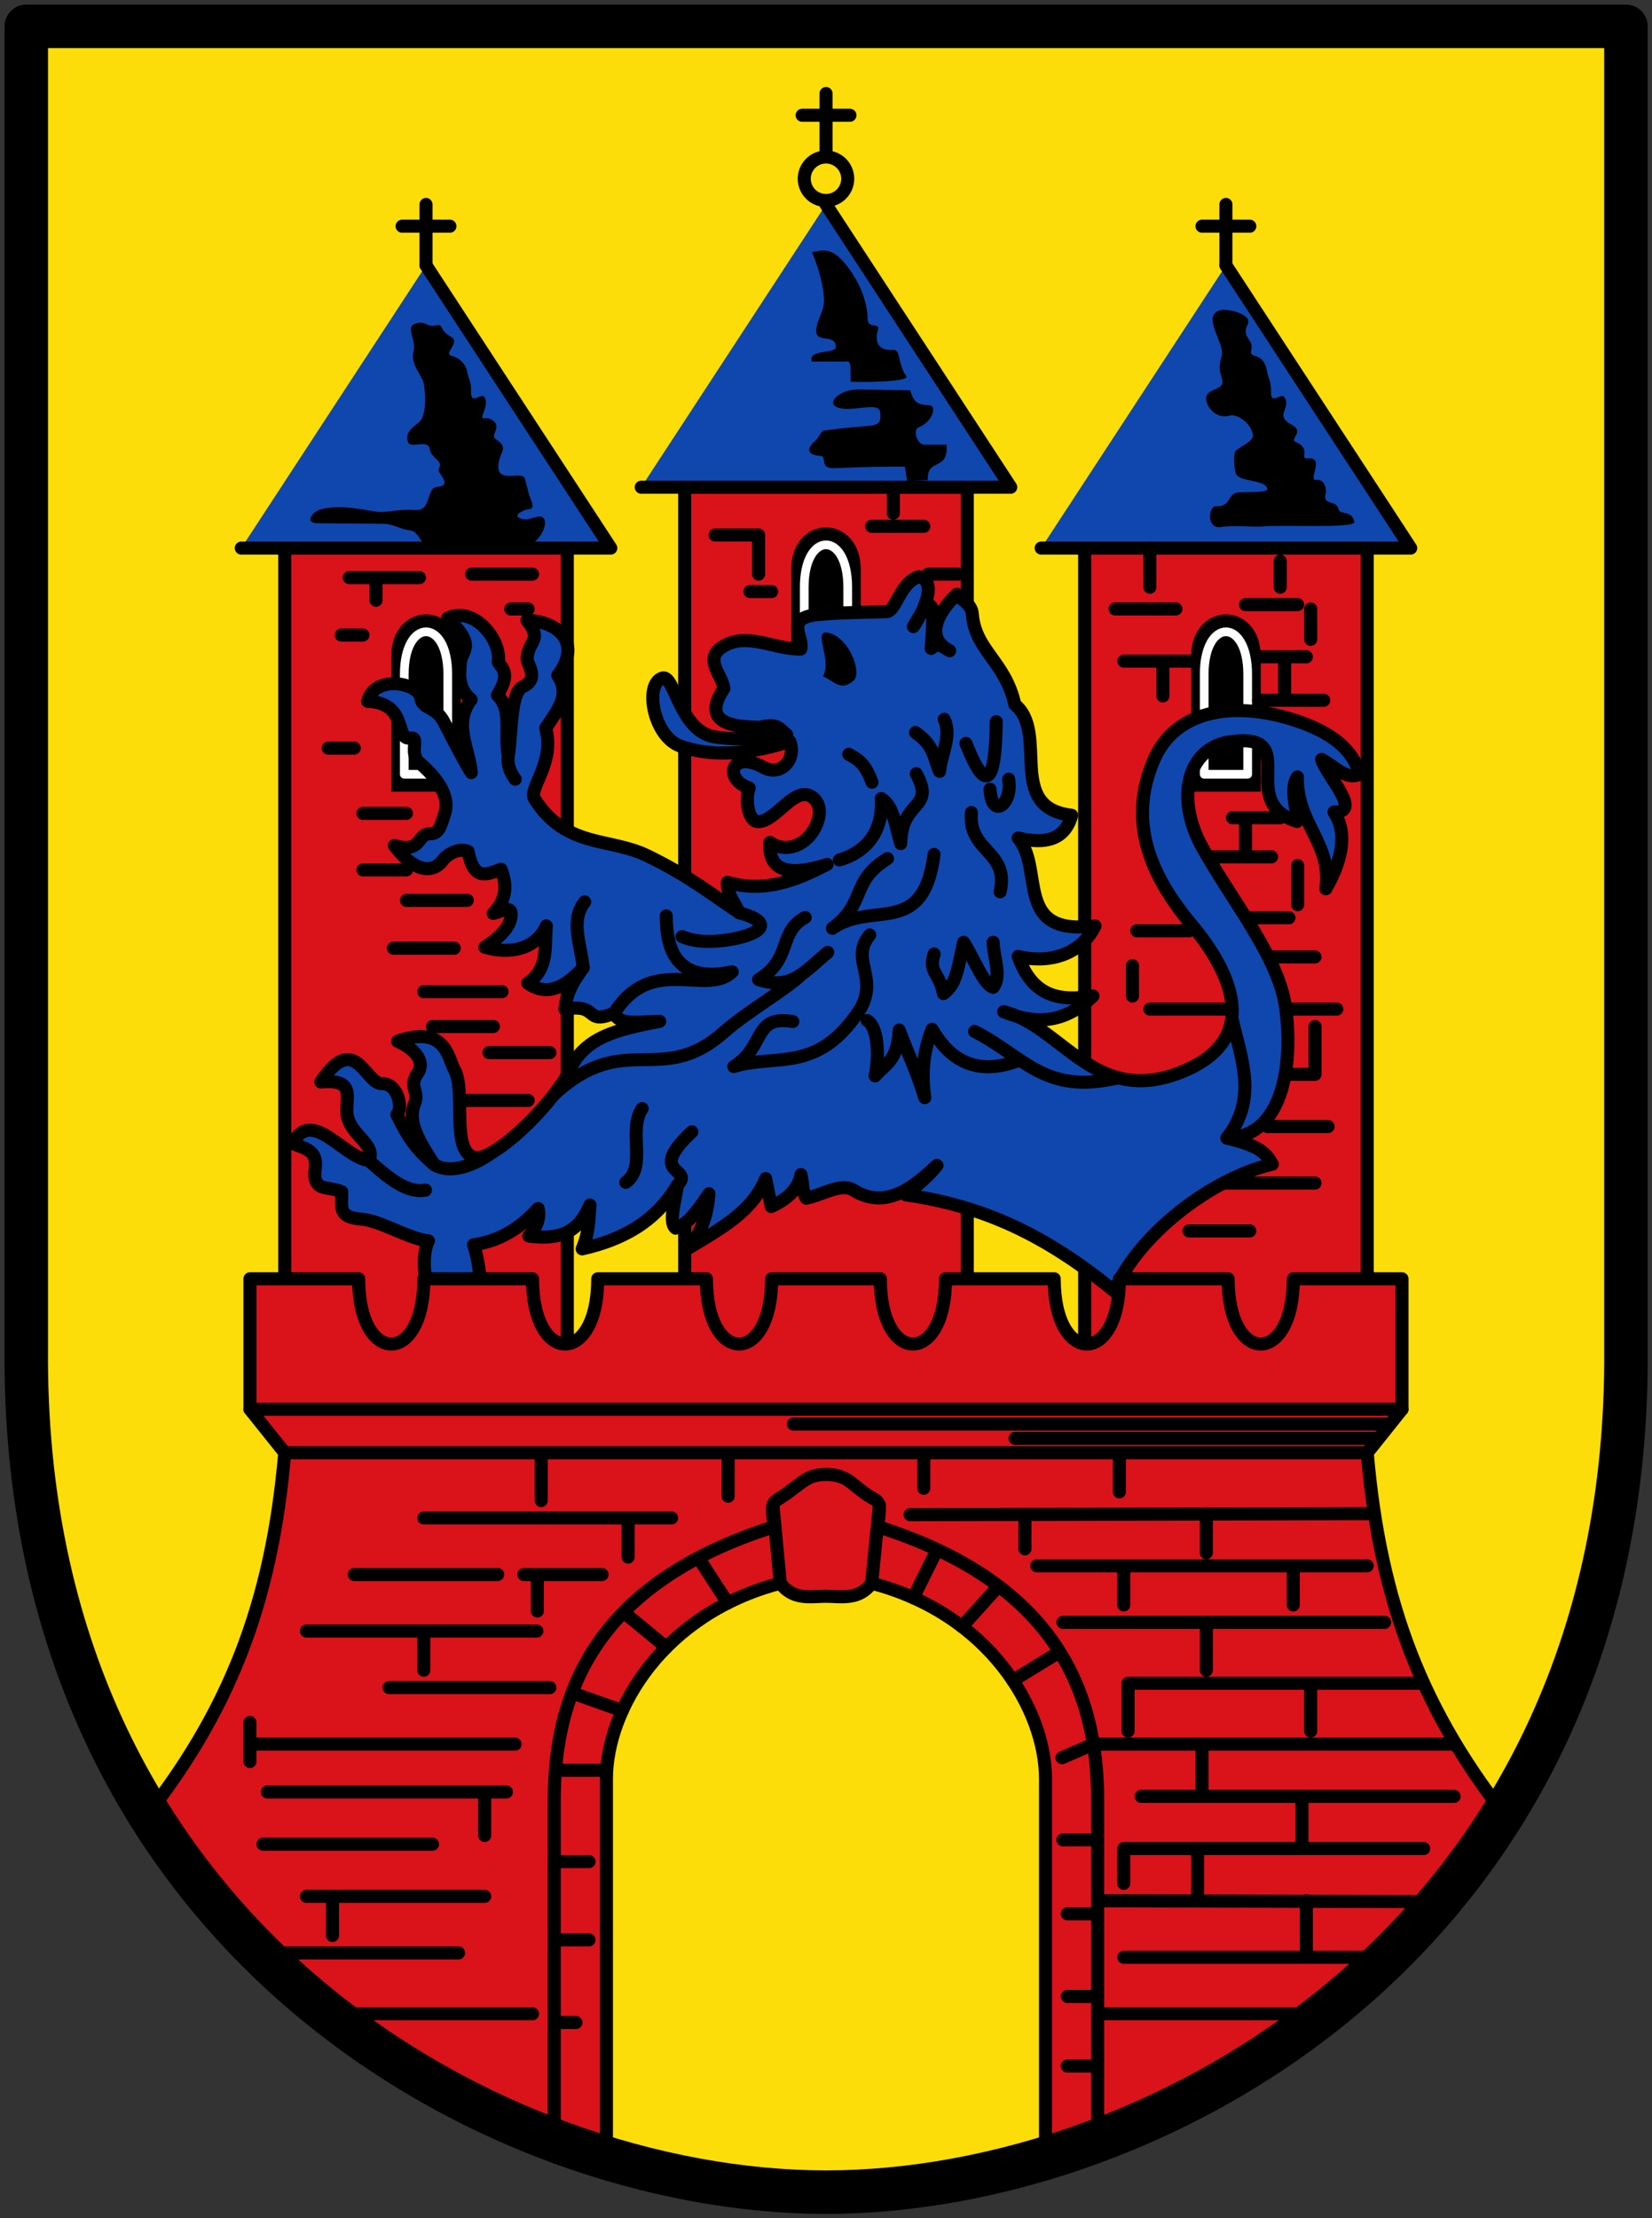 <svg xmlns="http://www.w3.org/2000/svg" width="380" height="510"><rect width="100%" height="100%" fill="#333333" stroke="none"/><path d="M8.06 8.06h367.95v303.98c1.103 134.74-107.6 193.98-183.98 193.98-76.37 0-185.08-59.24-183.98-193.98V8.06" display="block" style="display:block;fill:#fcdd09" transform="translate(-2.004 -2.004)"/><g style="fill-rule:evenodd" transform="translate(-2.004 -2.004)"><path d="M159.5 114.02v201h65v-201zm-92 14v187h65v-187z" style="fill:#da121a;stroke:#000;stroke-width:3;stroke-linecap:round;stroke-linejoin:round"/><path d="M92 184.02h16v-31c0-13-16-13-16 0z"/><path d="M251.5 128.02v187h65v-187z" style="fill:#da121a;stroke:#000;stroke-width:3;stroke-linecap:round;stroke-linejoin:round"/><path d="M184 164.02h16v-31c0-13-16-13-16 0zm92 20h16v-31c0-13-16-13-16 0z"/><g style="stroke-linecap:round;stroke-linejoin:round"><path d="M279 180.02h10v-23c0-13-10-13-10 0zm-92-20h10v-23c0-13-10-13-10 0zm-92 20h10v-23c0-13-10-13-10 0z" style="fill:none;stroke:#fff;stroke-width:2"/><path d="M57.5 128.02h85l-42.5-65" style="fill:#0f47af;stroke:#000100;stroke-width:3"/></g><path d="M75.63 119.15c-1.636.439-3.832 3.13-.505 3.158l15.03.126c2.272.019 4.159 1.346 6.12 1.494 2.184.165 2.369 3.63 4.615 3.558l23.619-.758c1.272-.041 4.1-4.622 2.273-5.81-1.176-.765-3.567 1.425-5.557 0-.949-.679 1.541-1.82 2.503-1.87 1.58-.082.28-2.219.023-3.182l-1.01-3.789c-.595-2.23-7.672 1.992-5.81-4.673.488-1.748 1.843-2.724-.884-4.421-1.266-.787 1.023-2.564-.253-3.915-.8-.848-1.6-1.045-2.4-.884-1.519.305 1.387-3.104 0-4.926-.751-.987-3.12 2.01-3.03-1.137.069-2.439-.703-3.383-.884-4.547-.298-1.916-1.764-3.283-3.663-3.789-1.88-.502 2.171-3.105 0-4.294-3.136-1.717-1.48-3.13-3.663-2.652-1.803.394-2.226-.851-3.789-.632-3.821.535-.388 3.728-1.263 6.694-.818 2.771 2.104 5.482 2.4 7.452.657 4.38.175 7.775-1.263 8.841-2.319 1.72-2.906 2.802-2.4 4.421.54 1.728 4.8-.894 5.05 1.768.122 1.289 1.821 2.238 2.225 3.055.379.766-.548 1.417-.078 2.123 1.401 2.106 2.058 3.111-.632 3.41-2.367.263-1.138 5.531-4.8 5.305-4.604-.284-6.853.724-8.968.379-4.858-.794-8.918-1.604-13.01-.505z"/><path d="M241.5 128.02h85l-42.5-65" style="fill:#0f47af;stroke:#000100;stroke-width:3;stroke-linecap:round;stroke-linejoin:round"/><path d="M282.93 123.17c2.581-.418 7.17 0 9.415-.105 3.515-.472 21.295.479 21.22-1.01-.684-3.02-3.302-1.438-3.696-3.064-.502-2.071-3.405-.768-2.998-3.125.414-1.467-.194-3.806-2.147-3.536-1.946.269 2.071-5.309-1.768-4.926-2.37.237.959-2.093-2.905-3.789-1.365-.599 1.275-1.932 0-3.284-.8-.848-1.852-.792-2.652-2.147-.788-1.334 1.387-3.104 0-4.926-.751-.987-3.12 2.01-3.03-1.137.069-2.439-.703-3.383-.884-4.547-.298-1.916-1.01-3.283-2.905-3.789-1.88-.502.277-1.589-1.263-3.663-2.132-2.87.968-3.618-.632-5.178-1.305-1.273-4.845-2.091-6.315-1.516-3.947 1.546 1.507 7.517.632 10.483-.818 2.771-.409 3.386.126 5.305.657 2.359-2.778 2.041-3.536 3.663-.804 1.72 1.641 5.707 5.305 4.673 1.743-.492 5.05 1.885 5.305 4.547.122 1.289-2.726 2.49-3.964 3.56-.646.559-.277 4.497.048 5.281.798 1.924 7.113 1.269 7.23 3.578.04.795-5.693.588-6.851.716-2.367.263-1.39 3.383-5.05 3.158-1.647.078-2.18 5.345 1.321 4.778z"/><path d="M149.5 114.02h85l-42.5-65" style="fill:#0f47af;stroke:#000100;stroke-width:3;stroke-linecap:round;stroke-linejoin:round"/><path d="M194.39 95.57c-2.268-1.119.872-4.081 5.144-4.02l11.834.179c.701 2.18 1.134 3.387 4.332 3.419 1.859.019.989 3.785-2.431 5.135-1.331.525-.358 3.959 1.42 3.959h5.05c.458 6.287-4.623 2.929-4.312 8.145l-4.782.179-.505-3.271c-5.01.007-8.43.004-16.05.357-3.924.182-1.591-2.736-3.475-2.853-2.734-.17-3.391-1.452-1.111-3.419.951-.82 1.338-2.304 2.083-2.398 2.623-.33 5-.661 9.459-.991 2.913-.216 3.762-.524 3.394-3.327-.326-2.481-7.01.403-10.05-1.097z"/><circle cx="192" cy="43.1" r="5" style="fill:none;stroke:#000;stroke-width:3;stroke-linecap:round;stroke-linejoin:round"/><path d="M188.77 59.992c3.221-.754 5.314-.89 8.915 4.338 2.841 4.124 3.889 8.1 3.924 11.293.019 1.734 2.865.742 2.403 2.07-.699 2.01-.759 5.03 3.504 4.759 1.722-.111.966 3.365 2.948 5.985.914 1.209-7.271 1.482-12.753 1.337-.204-2.222.39-5.146-1.179-4.639h-7.787c-1.029-2.887 5.432-1.728 5.496-3.297.136-3.32-4.78-.683-4.491-4.01.205-2.354 1.714-4.192 1.778-6.375.101-3.472-1.325-8.103-2.757-11.461z"/><g style="stroke:#000"><path d="M124.19 479.08h-14.647" style="fill:none"/><path d="M258.34 298.9c5.263-12.764 22.17-25.957 36.32-29.22-1.869-3.664-4.96-4.548-10.441-6.03 13.919-.258 15.201-19.385 13.386-30.701-1.795-11.188-12.337-24.12-18.963-35.952-6.413-11.453-3.596-23.21 6.568-24.49 16.582-2.095.84 13.806 15.14 18.366.014-3.069-1.763-7.391.081-10.252-.192 10.9 8.104 15.371 6.537 25.735 3.096-5.409 5.469-12.248 1.873-17.657 6.6.179-1.432-7.989-2.858-12.09 2.904 1.461 5.807 4.915 8.711 3.394-1.654-6.818-8.628-10.466-15.396-12.574-14.401-4.486-27.04-1.695-31.767 9.06-5.793 13.189-2.058 25.492 8.482 38.02 9.494 11.284 16.04 26.338-1.766 33.783-20.352 8.51-27.806-10.37-41.38-13.677 6.849 2.769 13.697 3.082 20.546-3.623-7.214 1.218-13.766.534-17.208-9.09 7.844 1.878 14.67-.911 17.682-7.01-18.852 2.401-11.601-13.04-17.682-20.21 6.259 1.496 10.794.406 12.298-5.231-15.294-1.774-5.07-18.896-13.07-25.475-2.147-9.903-9.172-12.384-9.789-20.926-.166-2.302-3.047-3.452-3.556-4.416-4.905 4.662-7.106 10.213-1.628 12.988-1.224-.638-2.606-2.092-4.268-.538.562-8.167 1.275-14.765-4.091-5.01 1.863-2.723 5.97-10.416 1.25-11.475-4.43 1.43-5.233 7.983-7.456 8.05-5.138.155-10.714.159-15.932.684-7.62.766-2.972 5.21-3.771 7.905-6.06.151-12.593-4.19-18.19-.388-4.178 2.839.337 6.619.505 9.482-5.322 7.894 2.01 8.84 8.354 8.885 4.167-1.149 4.637.635 6.119 1.725-5.343.555-10.133 1.44-16.493.505-8.208-1.206-9.304-14.482-12.13-13.554-4.236 1.393-2.064 13.412 4.103 15.631 7.522 2.706 16.442 1.787 25.2-1.066 1.629 3.93-1.948 8.236-6.06 5.971-7.445-4.099-9.323 2.684-3.266 4.726-.942 2.587-.303 7.805 2.133 7.762 4.181-.074 8.646-8.946 12.692-5.384 2.346 2.066 1.166 5.808-.444 8.02-2.401 3.302-6.399 4.319-9.599 2.143-.456 6.772 4.55 7.796 13.14 5.05-6.869 3.511-14.223 6.671-22.944 4.103-.211 2.337 1.661 4.674 2.735 7.01-6.602-4.379-11.688-8.533-21.22-13.14-8.74-4.22-18.66-1.656-25.888-13.08-1.447-2.287 4.808-8.315 2.587-16.223 2.398-3.771 5.902-7.436 2.766-12.13 5.569-7.282.418-12.363-7.078-12.692 3.664 4.717.43 4.414.031 8.737-.13 1.406 3.067 4.714-1.061 6.6-2.809 1.282-2.449 11.335-3.276 15.875-.929-5.145.998-10.646-2.495-13.973 2.728-4.487 1.593-5.802.209-7.548.744-5.466-5.8-13.05-11.681-10.135 6.796 6.509 3.223 7.225 2.969 10.14-.271 3.102-.496 6.066 2.472 8.553-4.253 5.598-.447 11.196.031 16.795-1.576-2.371-5.61-10.32-6.236-11.533-2.102-4.075-4.94-2.727-5.435-5.792-.525-3.25-10.564-5.338-12.172.944 9.429.358 6.229 9.04 9.776 8.428 2.383-.413-.439 3.488 2.176 5.724 5.9 5.05 6.647 9.04 5.797 11.62-.95 2.88-1.303 4.683-3.354 4.667-3.209-.025-1.723 4.589-8.236 2.702 4.062 5.576 8.49 6.877 11.11 3.419 1.341-1.767 4-2.834 5.828-2.077 1.279 6.609 3.93 5.551 7.578 4.103 1.793 4.448.696 7.612-1.786 10.16 1.642-.3 4.219-2 4.128.296-.014 2.495-2.241 4.991-6.06 7.486 5.746 1.713 11.728.509 14.15-4.909-.439 4.687.617 9.822-4.282 13.171 4.373 3.082 8.388 1.136 12.761-3.546-2.925 3.917-3.843 6.318-4.206 9.537 8.04-1.457 4.328 3.772 11.314.927 1.353 3.095 6.457 1.785 10.49 1.851-9.666 1.929-17.599 3.5-20.979 11.859-4.646 8.377-17.05 20-21.26 19.475-6.125-.771-2.171-15.387-5-20.22-1.395-2.382-1.918-10.511-13.07-6.519 3.741 1.612 6.566 4.555 4.614 7.376-2.203 3.184.531 4.058-.69 6.966-1.669 3.974.787 8.333 4.511 14.02-4.545-3.897-6.272-6.742-8.583-11.533 1.464-1.424.25-7.189-3.45-7.086-3.839.108-6.174-12.228-14.05-.395 7.293-.611 6.066 2.538 5.993 6.489-.104 5.602 6.951 7.523 5.066 11.581-5.783-.655-13.174-12.365-17.528-3.93 3.098 1.272 5.722 1.628 5.185 5.784-.718 5.56 2.966 3.912 6.102 5.33-.017 3.945-.771 5.836 4.547 6.297 4.528.392 10.863 4.532 15.402 5-2.01 3.923-.808 13.163 3.098 17.361l8.941-6.663c-.238-4.32-.975-7.795-1.674-9.81 4.953-.719 9.907-2.884 14.86-8.349.503 2.118-.265 4.235-2.143 6.353 7.568 1.031 11.64-1.256 14.06-7.16-.259 3.256-.174 6.397-1.786 10.1 8.938-2.02 16.765-5.988 21.908-14.651-.42 3.579-2.139 8.457-.413 9.89 2.553-.586 5.106-4.05 7.66-7.925-.28 4.128-1.361 8.257-4.486 12.385 7.665-4.625 14.556-8.429 17.534-15.866l1.281 6.42c3.625-1.594 6.324-4.097 6.833-7.338.444 1.563.349 4.217 1.231 5.435 3.767-.739 7.97-3.637 10.873-1.841 7.846 4.855 14.399-1.366 19.19-5.707-1.685 2.257-5.07 5.05-7.196 6.772 18.08 2.578 32.31 9.332 48.03 22.17z" style="fill:#0f47af;stroke-width:3;stroke-linecap:round;stroke-linejoin:round"/></g><path d="M192.44 147.47c4.877.983 8.02 9.299 5.853 11.08-2.863 2.36-4.118.325-6.981-1.072 2.16-3.695-2.507-10.745 1.128-10.01z"/><g style="stroke:#000;stroke-width:3;stroke-linecap:round;stroke-linejoin:round"><path d="M101.87 269.78c4.487 2.644 10.666-.829 13.307-2.8m111.01-27.832c11.617 5.948 16.15 14.655 33.01 10.654m-57.729-13.166c2.387 1.403 2.896 7.632 1.83 12.738 1.961-2.453 5.223-3.251 5.537-10.539 2.047 5.551 3.997 9.333 5.894 15.54-.734-5.24-.441-10.479 1.678-15.719 4.962 8.655 11.884 10.311 20.18 7.07m-107.14 7.917c16.295-15.02 24.488-1.602 38.858-14.15 6.05-5.284 14.06-9.645 18.219-13.575m-27.64-8.567c2.435 1.012 5.122 1.328 8.873.959 7.02-.69 14.305-3.702 4.292-6.449m12.318 25.01c-9.275-1.513-6.135 5.71-13.575 10.36 9.765-3.065 19.529 1.874 29.29-13.575 3.862-7.313-2.607-11.126 1.978-16.689m14.813 4.365c-1.369 4.29 1.191 4.197 2.143 9.11 3.096-2.151 3.334-6.187 4.644-11.789 2.263 3.463 4.525 9.642 6.788 10.36 2.02-2.645.095-6.869 0-10.36m-5-29.829c-.784 9.126 8.784 8.808 6.609 18.219m-25.9-7.637c-8.679 5.344-4.704 10.152-12.682 16.03 9.278-6.442 20.903 2.27 23.378-16.982m-21.77 1.263c5.192-1.489 10.131-5.526 9.645-14.11 2.679 1.688 3.064 5.392 4.465 10.36.179-10.36 8.07-7.659 3.572-16.08m-15.54-4.465c2.253 1.266 3.691 1.977 5.359 6.43m27.15 1.608c.367 7.15 5.267 3.429 4.287-2.322m-9.824-8.216c4.449 11.333 6.804 9.863 6.966-5m-18.576 2.501c4.401 2.977 4.174 5.954 5.537 8.931.344-3.989 2.875-7.978 1.072-11.968m-100.29 8.428c-.171 1.64.115 3.372 1.62 5.347m15.967 28.2c-3.417 4.315-.817 9.967-.341 15.15m7.108 10.463c8.685-13.781 21.09-3.776 27.17-9.534-14.787 3.164-15.07-8.133-15.183-12.861m128.97 51.08c7.242-9.232 3.191-18.463 1.133-27.695m-124.21 26.27c-10.716 9.985.815 8.181-3.33 12.271m-11.853-.661c4.941-3.513.375-11.848 3.751-16.969m-62.868 11.96c4.344 3.837 8.689 7.613 13.03 6.795m87.35-62.695c-6.308 3.395-2.868 9.521-10.717 14.29 7.502 2.501 10.584-1.82 15.897-6.252" style="fill:none"/><path d="M204.5 296.02c0 20 15 20 15 0h25c0 20 15 20 15 0h25c0 20 15 20 15 0h25v30l-8 10c3 35 13 60 33 85-29.576 35.15-61.45 66.47-107 75v-85c0-16-13-38-40-45-3 4-7 3-10.5 3s-7.5 1-10.5-3c-27 7-40 29-40 45v85c-45.547-8.532-77.42-39.849-107-75 20-25 30-50 33-85l-8-10v-30h25c0 20 15 20 15 0h25c0 20 15 20 15 0h25c0 20 15 20 15 0z" style="fill:#da121a"/><path d="M235.5 332.72h83m-134-3.3h137m-262-3.4h265m-77 151h7m-7-16h7m-7-19h7m-8-17h8m-8.893-43.14-10.624 6.501m-3.443-21.559-8.246 9.169m-18.995-27.971-1.8 18m14.987-7.574-5.402 10.913m-32.29-21.338 1.7 18m-18.848-5.855 6.754 10.384m-23.951 2.121 9.824 8.08m-21.691 10.47 11.56 4.1m-15.348 13.701h11.7m137-6v12m57.8-12h-82.8l-7.204 3.116m57.2-17.12v11m-157-49v9m133 15v11m20-24v9m-39-9v9m19-21v9m-41.721-6.973v6.073m21.721-22.1v9m-45-9v8.168m63 82.83v12m24-24v12m-41 8v-8h69m-65-12h72m-82 24 73.52.194m-25.517-.194v13m-42 0h55.1m-61.1 13h46m-163-35h-8m8 18h-8m5 19h-5m-46-2h41m-57-14h40m18.11-86.83v8.217m-26.11 4.61v9m14 28v10m-35 14v9m-6-9h41m-51-12h39m-38-12h55m-59-11h61m-61-5v9m32-17h37m-56-13h53m-3-13h18m-57 0h33m138 127v-75c0-25-9.556-50-50.556-63 .763-7.123.556-5-3.444-8-2.884-2.163-4.099-4-8.5-4-3.797 0-5.106 1.454-8.5 4-4 3-4.179 1.267-3.444 8.01-41 13-50.556 37.993-50.556 62.993v75m132-91v-11h67m-82-14h74m-80-13h76m-105.16-11.759 106.16-.241m-148-14v10m-43-10v11m-27 4h57m-89-15h249m-22-114h10m-185-80h4m-13-8h14m-36 1v5m-6.176-5.204h16.17m-17.99 13.204h5m-8 26h6m2 15h10m-10 13h10m0 7h14m-17 11h14m-7 10h18m-16 8h14m-1 6h14m-19 11h14m152 30h14m-6-11h21m-11-13h14m-3-23v11h-6m0-15h11m-43 0h17m-21-10v7m1-15h12m23-3h-9m11-12v9m-20-11h14m-6-9v9m-3-9h11m-27-36v8m-9-8h16m15 9h15m-9-10v10m-6-10h11m1-11v7m-15-8h12m-4-10v6m-38 5h14m-6-14v9m-51-3h7m-20-11h12m-7-9v6m-33 18h5m-13-13h10v9m10.02-105.51h11m-5.5 9v-14m86.48 30.507h11m-5.5 9v-14m-189.5 5h11m-5.5 9v-14" style="fill:none"/></g></g><path d="M8.06 8.06h367.95v303.98c1.103 134.74-107.6 193.98-183.98 193.98-76.37 0-185.08-59.24-183.98-193.98V8.06" display="block" style="display:block;fill:none;stroke:#000;stroke-width:10;stroke-linecap:round;stroke-linejoin:round" transform="translate(-2.004 -2.004)"/></svg>